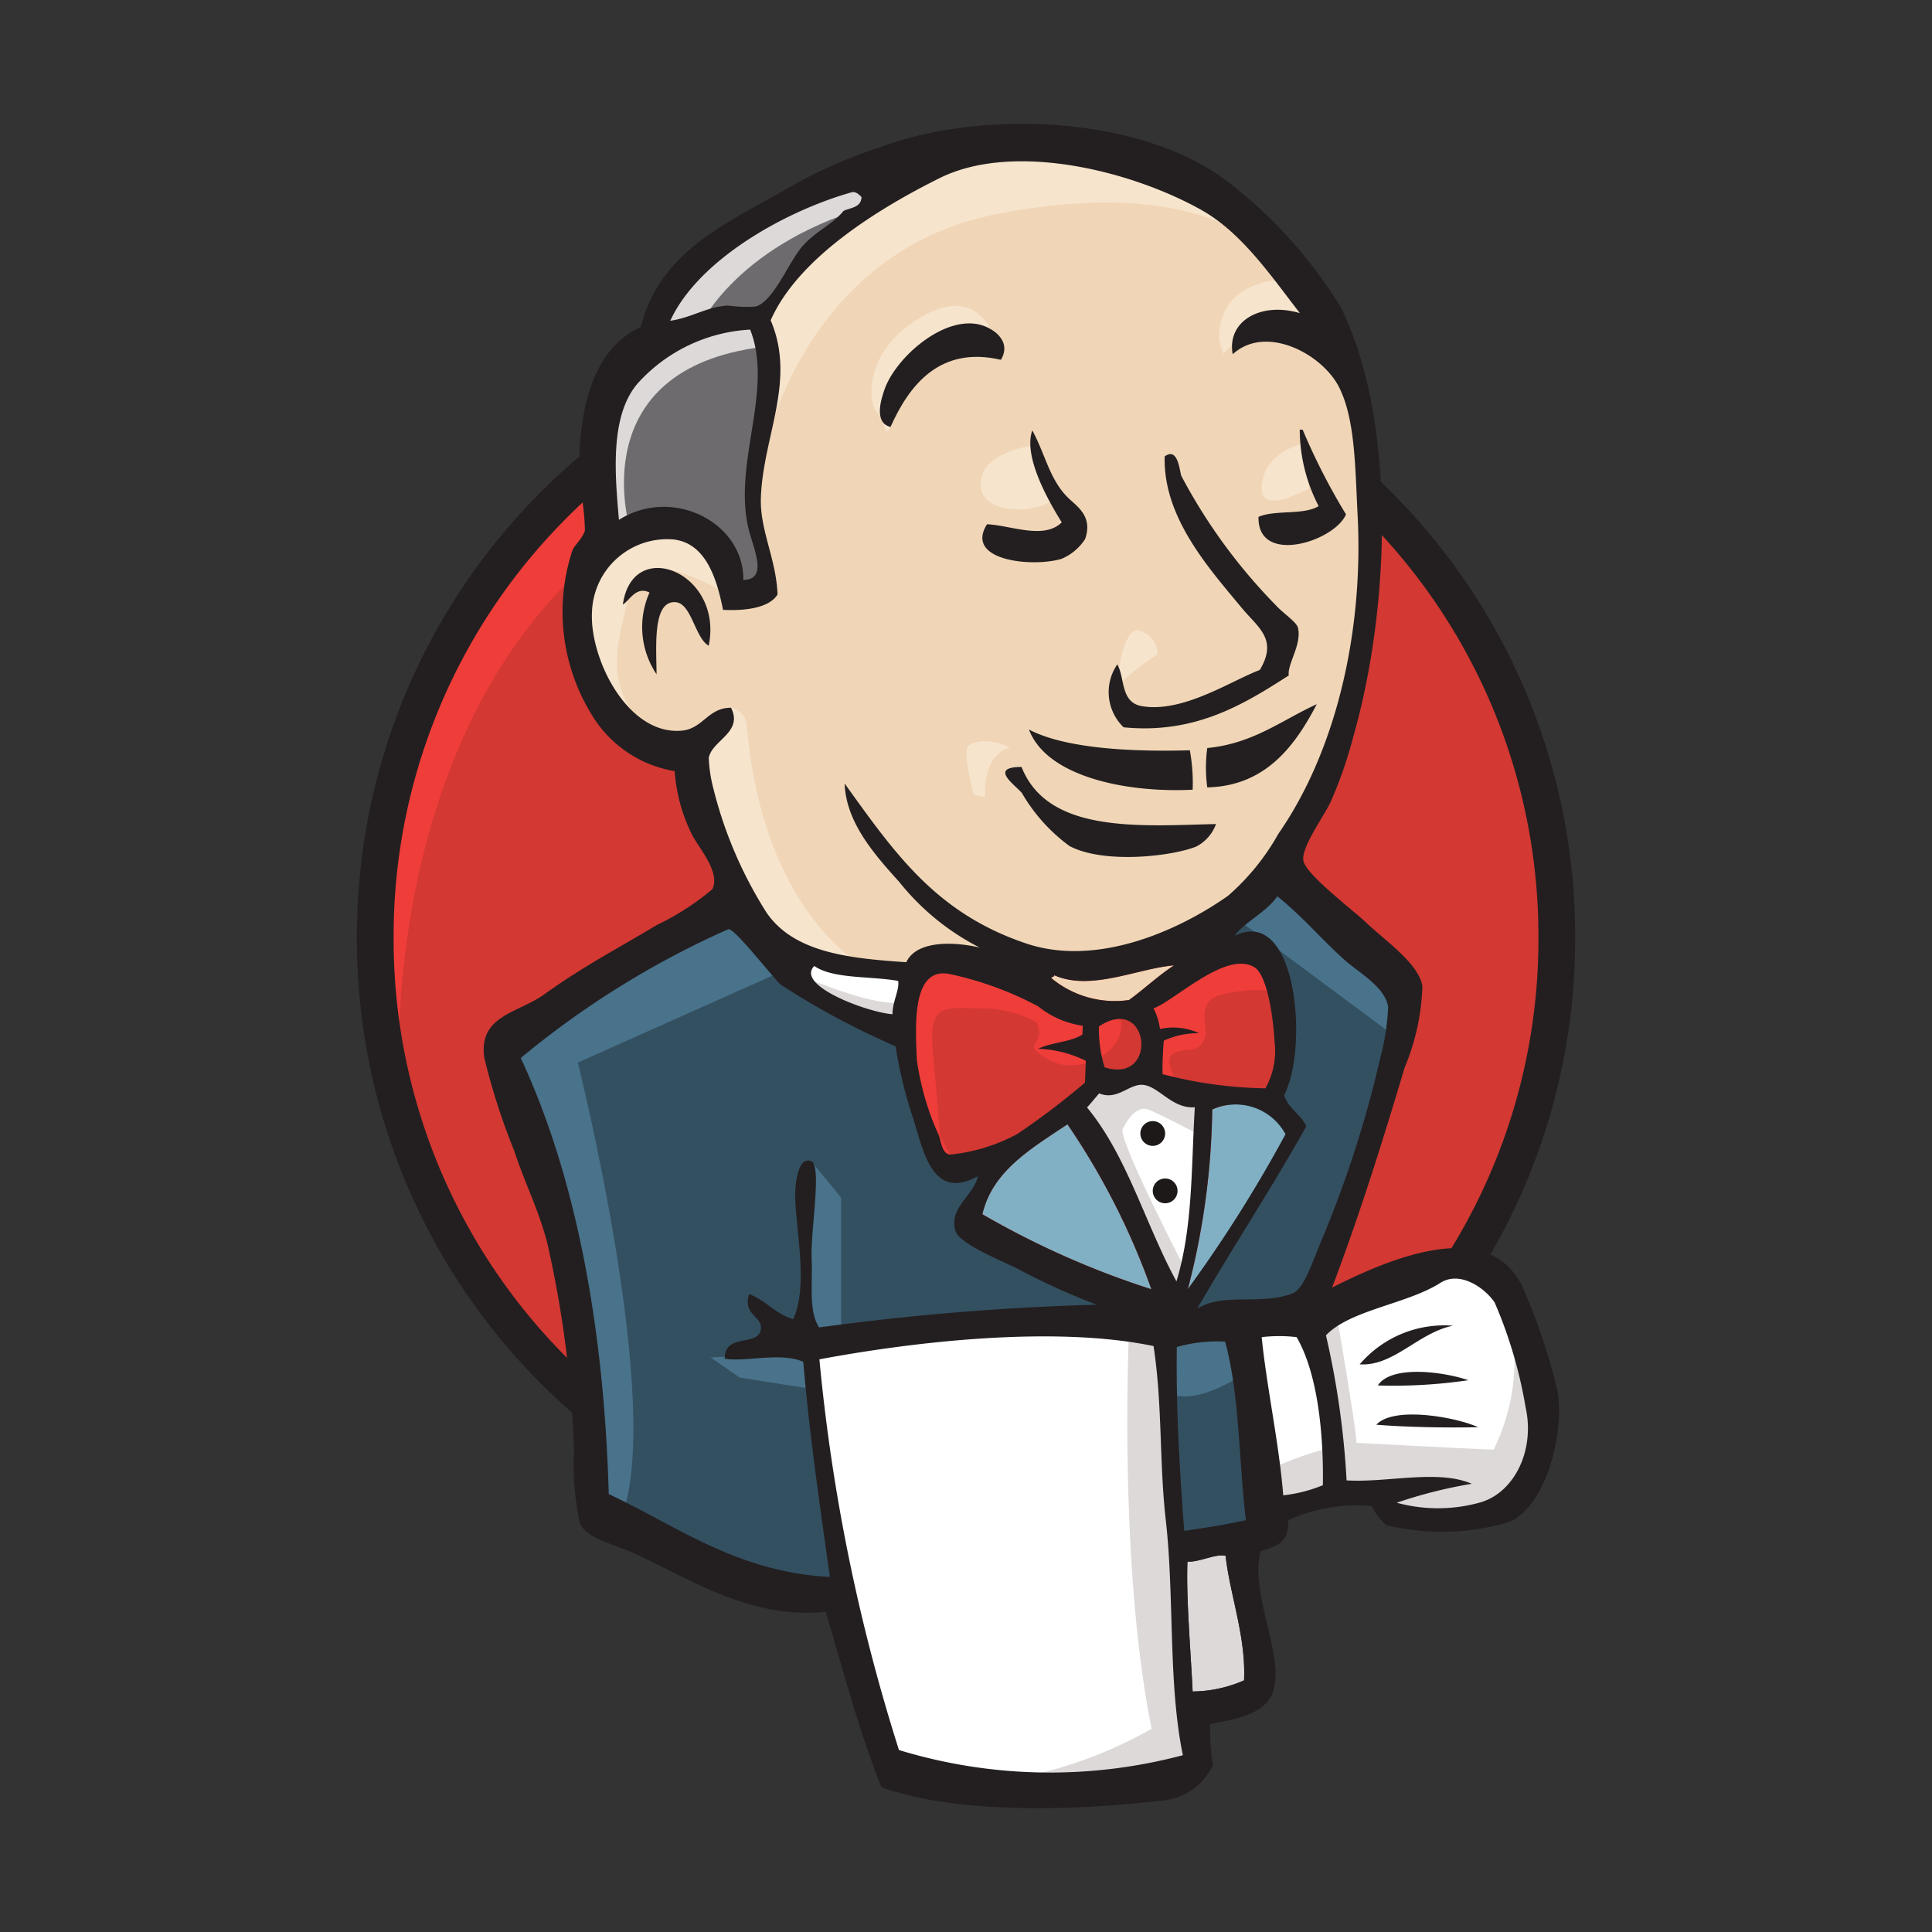 <svg xmlns="http://www.w3.org/2000/svg" xmlns:xlink="http://www.w3.org/1999/xlink" width="78" height="78" viewBox="0 0 78 78"><rect x="0" y="0" width="78" height="78" fill="#333333" stroke="none"/><defs><clipPath id="a"><rect width="78" height="78" transform="translate(445 3646)" fill="#f6f6f6"/></clipPath></defs><g transform="translate(-445 -3646)" clip-path="url(#a)"><g transform="translate(459.41 3719)"><path d="M48.439-35.232c0,13.472-10.678,24.394-23.849,24.394S.741-21.76.741-35.232,11.419-59.627,24.59-59.627,48.439-48.705,48.439-35.232" fill="#d33833" fill-rule="evenodd"/><path d="M1.713-29.191S-.014-54.63,23.427-55.357l-1.635-2.726L9.072-53.812,5.438-49.633l-3.18,6.087L.441-36.459l.545,4.724" fill="#ef3d3a"/><path d="M8.255-51.874A23.859,23.859,0,0,0,1.482-35.141h0A23.857,23.857,0,0,0,8.255-18.411h0A22.766,22.766,0,0,0,24.59-11.488h0a22.766,22.766,0,0,0,16.334-6.922h0A23.858,23.858,0,0,0,47.7-35.141h0a23.861,23.861,0,0,0-6.774-16.732h0A22.771,22.771,0,0,0,24.59-58.8h0A22.771,22.771,0,0,0,8.255-51.874ZM7.2-17.375A25.342,25.342,0,0,1,0-35.141H0A25.343,25.343,0,0,1,7.2-52.909h0A24.251,24.251,0,0,1,24.59-60.277h0a24.249,24.249,0,0,1,17.393,7.368h0a25.34,25.34,0,0,1,7.2,17.767h0a25.338,25.338,0,0,1-7.2,17.766h0A24.254,24.254,0,0,1,24.59-10.007h0A24.255,24.255,0,0,1,7.2-17.375h0" fill="#231f20"/><path d="M34.629-35.1l-3.634.545-4.906.545-3.18.091-3.089-.091-2.362-.727-2.09-2.271-1.635-4.634-.363-1-2.18-.727-1.272-2.09-.909-3,1-2.635,2.362-.818L14.278-51l.909,2,1.09-.182.363-.454-.363-2.09-.091-2.635.545-3.634-.021-2.076,1.657-2.648,2.907-2.09,5.088-2.18,5.633.818L36.9-62.626l2.272,3.634,1.454,2.635.363,6.541L39.9-44.183l-2,5-1.908,2.635" fill="#f0d6b7" fill-rule="evenodd"/><path d="M31.54-19.38l-12.992.545v2.18l1.09,7.632-.545.636-9.085-3.089-.636-1.09L8.463-22.832,6.374-29.01l-.454-1.454,7.268-5,2.272-.909,2,2.453,1.726,1.545,2,.636.908.273,1.09,4.724.818,1,2.09-.727L24.635-23.65l7.9,3.725-1,.545" fill="#335061" fill-rule="evenodd"/><path d="M10.008-51.088l2.362-.818L14.278-51l.909,2,1.09-.182.273-1.09L16-52.359l.545-5-.454-2.726L17.73-61.99l3.543-2.816-1-1.363-5,2.453-2.09,1.635-1.181,2.544-1.817,2.453-.545,2.907.364,3.089" fill="#6d6b6d" fill-rule="evenodd"/><path d="M13.732-59.628s1.363-3.362,6.814-5,.273-1.181.273-1.181l-5.905,2.272-2.272,2.271-1,1.817,2.089-.182" fill="#dcd9d8" fill-rule="evenodd"/><path d="M11.007-51.724s-1.908-6.36,5.36-7.268l-.273-1.09-5,1.181L9.644-54.177l.364,3.089,1-.636" fill="#dcd9d8" fill-rule="evenodd"/><path d="M13.914-43.274l1.19-1.153a.766.766,0,0,1,.628.7c.091.636.363,6.36,4.27,9.449.356.282-2.907-.455-2.907-.455l-2.907-4.543" fill="#f7e4cd" fill-rule="evenodd"/><path d="M30.632-45s.212-2.754.953-2.542a1.021,1.021,0,0,1,.742.953s-1.8,1.165-1.7,1.589" fill="#f7e4cd" fill-rule="evenodd"/><path d="M38.172-55.085s-1.5.316-1.635,1.635,1.635.273,1.908.182" fill="#f7e4cd"/><path d="M27.179-54.994s-2,.273-2,1.544,2.272,1.181,2.907.636" fill="#f7e4cd"/><path d="M14.823-49.089s-3.453-2.09-3.816-.091-1.181,3.453.545,5.542L10.371-44l-1.09-2.816-.363-2.726,2.089-2.181,2.362.182,1.363,1.09.091,1.363" fill="#f7e4cd" fill-rule="evenodd"/><path d="M16.458-54.813s1.545-8,9.358-9.54c6.433-1.271,9.812.273,11.084,1.726,0,0-5.724-6.814-11.175-4.724s-9.449,5.906-9.358,8.358a39.928,39.928,0,0,1,.091,4.179" fill="#f7e4cd" fill-rule="evenodd"/><path d="M37.536-61.718s-2.635-.091-2.726,2.272a1.806,1.806,0,0,0,.182.727s2.09-2.362,3.362-1.09" fill="#f7e4cd" fill-rule="evenodd"/><path d="M26-58.473s-.454-3.626-3.545-1.518c-2,1.363-1.817,3.271-1.454,3.634s.265,1.1.541.593.185-2.138,1.185-2.592,2.638-.962,3.272-.117" fill="#f7e4cd" fill-rule="evenodd"/><path d="M17.457-33.916,8.917-30.1s3.543,14.082,1.726,18.443l-1.272-.454-.091-5.361L6.919-27.647l-1-2.817,8.9-6,2.635,2.544" fill="#49728b" fill-rule="evenodd"/><path d="M18.336-26.127l1.212,1.478V-19.2H18.093s-.182-3.816-.182-4.27.182-2.09.182-2.09" fill="#49728b" fill-rule="evenodd"/><path d="M18.366-18.38l-4.088.182,1.181.818,2.907.454" fill="#49728b" fill-rule="evenodd"/><path d="M32.358-19.289l3.362-.091.818,8.359-3.453.454-.727-8.722" fill="#335061" fill-rule="evenodd"/><path d="M33.266-19.289l5.088-.273s2.089-5.269,2.089-5.542,1.817-7.632,1.817-7.632L38.172-37l-.818-.727-2.18,2.18V-27.1l-1.908,7.813" fill="#335061" fill-rule="evenodd"/><path d="M35.537-19.925l-3.18.636.454,2.544c1.181.545,3.18-.909,3.18-.909" fill="#49728b" fill-rule="evenodd"/><path d="M35.629-35.824l6.36,4.724.182-2.18-4.815-4.452-1.726,1.908" fill="#49728b" fill-rule="evenodd"/><path d="M21.519-1.39,19.638-9.022,18.7-14.654l-.155-4.18,8.513-.453h5.3l-.482,9.541.818,7.359L32.6-1.026l-6.9.545L21.519-1.39" fill="#fff" fill-rule="evenodd"/><path d="M31.176-19.379s-.454,9.449.909,16.172a17.357,17.357,0,0,1-6.723,2.181L32.994-1.3l.908-.545-1.09-14.9-.273-3.18" fill="#dcd9d8" fill-rule="evenodd"/><path d="M36.692-11.747l3.543-1,6.723-.363,1-3.089L46.14-21.559l-2.089-.273-2.907.909-2.789,1.362-1.481-.272-1.154.453" fill="#fff" fill-rule="evenodd"/><path d="M36.628-13.565a13.3,13.3,0,0,1,2.726-1l-1-5,1.181-.454s.818,4.724.818,5.269c0,0,5.088.273,5.542.273a8.252,8.252,0,0,0,.818-4.27l1,2.907L47.8-14.2l-1.454,2.18-1.635.363-2.726-.091-.908-1.181-3.18.454-1,.364" fill="#dcd9d8" fill-rule="evenodd"/><path d="M33.057-20.014l-2-5.088-2.09-3s.454-1.272,1.09-1.272h2.09l2,.727-.182,3.362-.909,5.27" fill="#fff"/><path d="M33.448-21.742S30.9-26.648,30.9-27.375c0,0,.454-1.09,1.09-.818s2,1,2,1v-1.726L30.9-29.555l-2.089.273,3.543,8.359.727.091" fill="#dcd9d8" fill-rule="evenodd"/><path d="M22.337-33.733l-2.517-.274-2.362-.727v.818l1.154,1.273,3.634,1.635" fill="#fff"/><path d="M18.276-33.461s2.817,1.181,3.725.909l.09,1.089-2.543-.544L18-33.1l.273-.364" fill="#dcd9d8" fill-rule="evenodd"/><path d="M36.682-29.063a17.263,17.263,0,0,1-4.154-.572,12.866,12.866,0,0,1,.052-1.351,3.246,3.246,0,0,1,1.423-.3,2.476,2.476,0,0,0-1.581-.179,2.53,2.53,0,0,0-.262-.833c.867-.309,2.913-2.337,4.064-1.666.548.319.781,2.144.824,3.031a3.094,3.094,0,0,1-.367,1.868" fill="#d33833" fill-rule="evenodd"/><path d="M36.682-29.063a17.263,17.263,0,0,1-4.154-.572,12.866,12.866,0,0,1,.052-1.351,3.246,3.246,0,0,1,1.423-.3,2.476,2.476,0,0,0-1.581-.179,2.53,2.53,0,0,0-.262-.833c.867-.309,2.913-2.337,4.064-1.666.548.319.781,2.144.824,3.031A3.094,3.094,0,0,1,36.682-29.063Z" fill="none" stroke="#d33833" stroke-width="0.545"/><path d="M29.31-31.583c0,.117-.009.234-.014.352-.481.316-1.258.312-1.787.578a4.642,4.642,0,0,1,1.922.486q-.018.441-.034.881a31.374,31.374,0,0,1-2.727,2.07,7.218,7.218,0,0,1-2.737.835c-.3-.069-.322-.436-.44-.781A11.178,11.178,0,0,1,22.61-30.2c-.064-1.408-.207-3.768,1.311-3.478a13.556,13.556,0,0,1,3.6,1.315,3.709,3.709,0,0,0,1.793.776" fill="#d33833" fill-rule="evenodd"/><path d="M29.31-31.583c0,.117-.009.234-.014.352-.481.316-1.258.312-1.787.578a4.642,4.642,0,0,1,1.922.486q-.018.441-.034.881a31.374,31.374,0,0,1-2.727,2.07,7.218,7.218,0,0,1-2.737.835c-.3-.069-.322-.436-.44-.781A11.178,11.178,0,0,1,22.61-30.2c-.064-1.408-.207-3.768,1.311-3.478a13.556,13.556,0,0,1,3.6,1.315A3.709,3.709,0,0,0,29.31-31.583Z" fill="none" stroke="#d33833" stroke-width="0.545"/><path d="M30.186-29.9a5.2,5.2,0,0,1-.23-1.655c2.046-1.364,2.43,2.343.23,1.655" fill="#d33833" fill-rule="evenodd"/><path d="M30.186-29.9a5.2,5.2,0,0,1-.23-1.655C32-32.922,32.386-29.216,30.186-29.9Z" fill="none" stroke="#d33833" stroke-width="0.545"/><path d="M33.148-29.282s-.636-.909-.182-1.181.909,0,1.181-.454,0-.727.091-1.272.545-.636,1-.727,1.726-.273,1.908.182L36.6-34.37l-1.09-.363-3.453,2-.182,1v2" fill="#ef3d3a" fill-rule="evenodd"/><path d="M23.609-26.283q-.164-2.127-.353-4.25c-.192-2.115.508-1.746,2.341-1.746a4.832,4.832,0,0,1,1.828.545c.5,1.012-.829.787.571,1.55,1.181.644,3.268-.391,2.791-1.823-.267-.318-1.392-.1-1.795-.308l-2.129-1.1c-.9-.469-2.99-1.152-3.953-.5-2.44,1.659.154,5.8,1.024,7.535" fill="#ef3d3a" fill-rule="evenodd"/><path d="M26-58.473c-2.476-.577-3.707,1.036-4.457,2.709-.67-.162-.4-1.074-.234-1.538.443-1.219,2.229-2.841,3.689-2.622.628.095,1.478.669,1,1.451" fill="#231f20" fill-rule="evenodd"/><path d="M38.065-55.653l.117,0a25.607,25.607,0,0,0,1.75,3.42c-.473,1.1-3.581,2.076-3.533.1.672-.294,1.832-.06,2.428-.435a6.742,6.742,0,0,1-.763-3.088" fill="#231f20" fill-rule="evenodd"/><path d="M27.267-55.623c.531.973.7,2,1.458,2.732.34.331,1,.735.673,1.656a2.1,2.1,0,0,1-.959.8c-1.18.348-3.929.072-3-1.4.976.046,2.287.634,3.017-.075-.56-.9-1.559-2.667-1.191-3.71" fill="#231f20" fill-rule="evenodd"/><path d="M37.622-45.731c-1.777,1.141-3.758,2.382-6.669,2.094a1.974,1.974,0,0,1-.255-2.539c.315.541.117,1.535.993,1.685,1.652.283,3.574-1.01,4.762-1.462.737-1.242-.064-1.7-.727-2.5-1.359-1.638-3.181-3.668-3.115-6.12.549-.4.6.608.675.791a22.409,22.409,0,0,0,3.8,5.205c.32.35.847.686.905.917.169.673-.44,1.479-.369,1.927" fill="#231f20" fill-rule="evenodd"/><path d="M14.2-46.932c-.557-.318-.689-1.718-1.343-1.757-.934-.057-.764,1.816-.76,2.911a3.421,3.421,0,0,1-.284-3.3c-.538-.264-.779.292-1.077.488.384-2.788,4.079-1.293,3.465,1.663" fill="#231f20" fill-rule="evenodd"/><path d="M38.753-44.57c-.827,1.574-2,3.308-4.423,3.358a5.992,5.992,0,0,1,0-1.588c1.855-.178,3-1.122,4.421-1.77" fill="#231f20" fill-rule="evenodd"/><path d="M27.127-43.549c1.548.814,4.392.9,6.5.84a7.366,7.366,0,0,1,.114,1.592c-2.7.135-5.9-.534-6.61-2.432" fill="#231f20" fill-rule="evenodd"/><path d="M26.833-42.032c1.07,2.687,4.749,2.378,7.851,2.3a1.659,1.659,0,0,1-.8.91c-.994.4-3.736.711-5.116-.022a7,7,0,0,1-1.917-2.133c-.232-.3-1.385-1.058-.018-1.059" fill="#231f20" fill-rule="evenodd"/><path d="M37.493-27.209a54.793,54.793,0,0,1-3.948,6.258,30.142,30.142,0,0,0,.986-7.255,2.286,2.286,0,0,1,2.961,1" fill="#81b0c4" fill-rule="evenodd"/><path d="M44.251-19.478c-1.406.282-2.394,1.648-3.766,1.56a4.492,4.492,0,0,1,3.766-1.56" fill="#231f20" fill-rule="evenodd"/><path d="M44.871-17.277a20.6,20.6,0,0,1-3.655.211c.55-.841,2.671-.551,3.655-.211" fill="#231f20" fill-rule="evenodd"/><path d="M45.268-15.38c-1.288.028-2.889,0-4.114-.1.724-.778,3.278-.289,4.114.1" fill="#231f20" fill-rule="evenodd"/><path d="M35.069-10.188c.185,1.618.826,3.257.746,5.028a5.266,5.266,0,0,1-2.076.449c-.067-1.506-.269-3.807-.209-5.243.469.031,1.161-.335,1.538-.235" fill="#dcd9d8" fill-rule="evenodd"/><path d="M32.992-34.029c-.647.422-1.2.949-1.819,1.4a4.006,4.006,0,0,1-3.141-.886c.017-.064.118-.035.122-.113,1.475.657,3.349-.268,4.838-.4" fill="#f0d6b7" fill-rule="evenodd"/><path d="M25.251-23.978c.405-1.756,1.993-2.665,3.434-3.632a29,29,0,0,1,3.389,6.66,34.732,34.732,0,0,1-6.823-3.029" fill="#81b0c4" fill-rule="evenodd"/><path d="M33.531-9.953c-.06,1.435.141,3.737.209,5.243a5.266,5.266,0,0,0,2.076-.449c.08-1.772-.561-3.411-.746-5.028-.377-.1-1.069.266-1.538.235ZM18.672-18.116a75.027,75.027,0,0,0,3.212,15.77,20.9,20.9,0,0,0,11.462.208c-.6-2.891-.339-6.411-.691-9.5-.265-2.319-.13-4.652-.494-7.018-3.973-.827-9.59-.193-13.489.536Zm14.429-.5c-.034,2.484.111,4.935.3,7.422.954-.143,1.6-.239,2.488-.433-.288-2.395-.252-5.089-.839-7.208a5.911,5.911,0,0,0-1.95.218Zm4.839-.4a5.945,5.945,0,0,0-1.412,0c.2,2.025.7,4.26.87,6.386a5.915,5.915,0,0,0,1.6-.408c.03-1.866-.163-4.437-1.062-5.982Zm7.328,6.695c1.419-.345,2.311-2.082,1.914-3.867a18.289,18.289,0,0,0-1.248-4.225c-.375-.567-1.392-1.31-2.2-.79-1.321.846-3.648,1.091-4.611,2.115a34.129,34.129,0,0,1,.832,5.855c1.65.1,3.68-.454,5.053.137a19.212,19.212,0,0,0-3.029.765,6.317,6.317,0,0,0,3.293.01ZM32.075-20.949a29,29,0,0,0-3.389-6.66c-1.442.967-3.029,1.876-3.434,3.632A34.732,34.732,0,0,0,32.075-20.949Zm2.456-7.257a30.142,30.142,0,0,1-.986,7.255,54.793,54.793,0,0,0,3.948-6.258A2.286,2.286,0,0,0,34.531-28.206ZM31.747-29.2c-.564-.061-1.044.649-1.778.342-.168.186-.321.387-.493.569,1.621,1.954,2.358,4.726,3.61,7.022.672-2.206.594-4.622.742-7.029C32.906-28.233,32.394-29.127,31.747-29.2Zm-1.79-2.363a5.2,5.2,0,0,0,.23,1.655C32.386-29.216,32-32.922,29.956-31.558Zm-2.439-.8a13.556,13.556,0,0,0-3.6-1.315c-1.517-.29-1.375,2.07-1.311,3.478a11.178,11.178,0,0,0,.882,3.034c.118.346.145.713.44.781a7.218,7.218,0,0,0,2.737-.835,31.374,31.374,0,0,0,2.727-2.07q.017-.441.034-.881a4.642,4.642,0,0,0-1.922-.486c.528-.266,1.305-.262,1.787-.578,0-.118.01-.235.014-.352a3.709,3.709,0,0,1-1.793-.776ZM18.464-34c-.787.8,2.206,1.887,3.159,1.946-.005-.505.288-.982.229-1.344C20.721-33.6,19.233-33.47,18.464-34Zm9.69.375c0,.078-.105.05-.122.113a4.006,4.006,0,0,0,3.141.886c.621-.451,1.172-.978,1.819-1.4C31.5-33.9,29.629-32.971,28.154-33.628Zm8.894,2.7c-.043-.887-.276-2.712-.824-3.031-1.151-.672-3.2,1.357-4.064,1.666a2.53,2.53,0,0,1,.262.833A2.476,2.476,0,0,1,34-31.285a3.246,3.246,0,0,0-1.423.3,12.865,12.865,0,0,0-.052,1.351,17.263,17.263,0,0,0,4.154.572A3.094,3.094,0,0,0,37.049-30.931Zm-19.909-2.3c-.247-.176-1.918-2.35-2.147-2.26a35.957,35.957,0,0,0-8.378,5.2c2.409,5.169,3.381,11.5,3.553,17.605,2.759,1.291,5.183,3.151,8.928,3.345-.433-3.066-.829-5.8-1.075-8.687-.941-.4-2.291.018-3.171-.123-.007-1.061,1.345-.465,1.457-1.178.085-.54-.744-.581-.474-1.43.688.25,1.05.8,1.784,1.01.671-1.467-.009-4.064.087-5.29.018-.23.115-1.276.631-1.092.457.162-.026,2.781.024,3.941.046,1.07-.129,2.1.3,2.776a103.4,103.4,0,0,1,11.21-.918,27.125,27.125,0,0,1-3.006-1.352c-.608-.343-2.525-1.056-2.7-1.634-.28-.92.735-1.411.908-2.2-1.826,1-2.183-.955-2.615-2.337a18.165,18.165,0,0,1-.71-2.909,31.477,31.477,0,0,1-4.61-2.472Zm18.311-2c2.519-1.222,2.973,4.566,1.986,6.43.153.556.678.769.892,1.269-1.406,2.518-2.967,4.869-4.4,7.358,1.067-.664,2.591-.119,3.847-.616.459-.182.791-1.232,1.139-2.073A45.081,45.081,0,0,0,41.318-30.3a9.407,9.407,0,0,0,.314-2.046c-.11-.8-1.2-1.4-1.75-1.891-1.019-.915-1.66-1.721-2.723-2.577-.431.636-1.356,1.064-1.708,1.581ZM11.378-57.569c-1.2,1.321-.949,3.8-.8,5.556,2.17-1.365,5.05.108,5.023,2.43,1.036-.028.387-1.294.2-2.11-.612-2.665,1.032-5.559.075-8a6.585,6.585,0,0,0-4.493,2.12Zm8.589-7.666c-2.718.77-6.2,2.745-7.317,5.186.865-.126,1.465-.562,2.318-.616a5.7,5.7,0,0,0,1.115.043c.738-.183,1.362-1.839,1.919-2.455s1.2-.859,1.642-1.407c.287-.138.711-.129.728-.56C20.248-65.176,20.117-65.278,19.968-65.236Zm14.147.724c-2.821-1.591-7.6-2.789-10.6-1.293-2.421,1.207-5.694,3.2-6.81,5.736,1.042,2.442-.309,4.68-.395,7.16-.046,1.319.621,2.471.672,3.908-.357.588-1.446.661-2.2.621-.254-1.271-.7-2.7-2.007-2.842A3.037,3.037,0,0,0,9.49-48.291c-.1,1.883,1.446,5,3.638,4.788.846-.084,1.054-.932,1.977-.923.5,1-.771,1.31-.9,2.024a5.73,5.73,0,0,0,.187,1.242,16.951,16.951,0,0,0,2.158,5.024c1.108,1.588,3.286,1.827,5.629,1.983.418-.9,1.96-.827,2.964-.591A9.928,9.928,0,0,1,21.89-37.4c-1.065-1.174-2.144-2.433-2.2-3.967,2.013,2.793,3.676,5.232,7.337,6.46,2.77.929,6-.426,8.133-1.92A9.346,9.346,0,0,0,37.2-39.336c2.349-3.378,3.445-8.2,3.2-12.874-.1-1.928-.095-3.849-.742-5.145-.676-1.356-2.962-2.569-4.3-1.343-.248-1.319,1.113-2.134,2.711-1.66-1.14-1.471-2.336-3.239-3.956-4.153ZM39.37-21.019c2.2-1.1,6.323-2.949,7.7,0a25.042,25.042,0,0,1,1.372,4.053c.373,1.585-.4,4.918-2.034,5.45a9.671,9.671,0,0,1-4.853.093,2.644,2.644,0,0,1-.59-.774,6.7,6.7,0,0,0-3.375.575c.093.916-.527,1.062-1.107,1.251-.43,1.706.861,3.935.552,5.491-.221,1.109-1.584,1.28-2.587,1.487a8.517,8.517,0,0,0,.112,1.651A2.5,2.5,0,0,1,32.333-.294c-3.205.385-8.071.559-11.154-.55-.86-2.11-1.538-4.677-2.254-7.086-3.007.321-5.438-1.3-7.731-2.358-.794-.368-1.892-.571-2.188-1.2a10.82,10.82,0,0,1-.241-2.891A43.934,43.934,0,0,0,7.68-22.834c-.335-1.3-.92-2.446-1.328-3.7a26.683,26.683,0,0,1-1.207-3.752C4.891-32,6.506-32.1,7.539-32.839c1.6-1.149,2.85-1.785,4.579-2.822A10.433,10.433,0,0,0,14.349-37.1c.349-.71-.6-1.711-.853-2.268a6.821,6.821,0,0,1-.668-2.5,4.816,4.816,0,0,1-3.214-2.066,7.919,7.919,0,0,1-.91-6.858c.075-.179.446-.53.5-.8a9.29,9.29,0,0,0-.223-1.832c-.1-2.946.5-5.485,2.482-6.374.805-3.208,3.687-4.274,6.4-5.869a20.134,20.134,0,0,1,3.289-1.4C25.3-68.6,31.662-68.31,35.1-65.708a18.726,18.726,0,0,1,4.625,5.12c2.2,4.453,2.046,11.895.506,17.311a17.425,17.425,0,0,1-.927,2.67c-.292.61-1.2,1.831-1.091,2.369.114.557,2.073,2.044,2.493,2.449.756.73,2.193,1.7,2.31,2.619A9.269,9.269,0,0,1,42.3-29.9c-.943,3.155-1.863,6.072-2.932,8.885" fill="#231f20" fill-rule="evenodd"/><path d="M24.664-42.862c.12-.159.777-.4,1.7.042,0,0-1.09.182-1,2l-.454-.091s-.47-1.648-.243-1.95" fill="#f7e4cd" fill-rule="evenodd"/><path d="M32.63-27.238a.5.5,0,0,1-.5.5.5.5,0,0,1-.5-.5.5.5,0,0,1,.5-.5.5.5,0,0,1,.5.5" fill="#1d1919" fill-rule="evenodd"/><path d="M33.13-24.921a.5.5,0,0,1-.5.5.5.5,0,0,1-.5-.5.5.5,0,0,1,.5-.5.5.5,0,0,1,.5.5" fill="#1d1919" fill-rule="evenodd"/></g></g></svg>